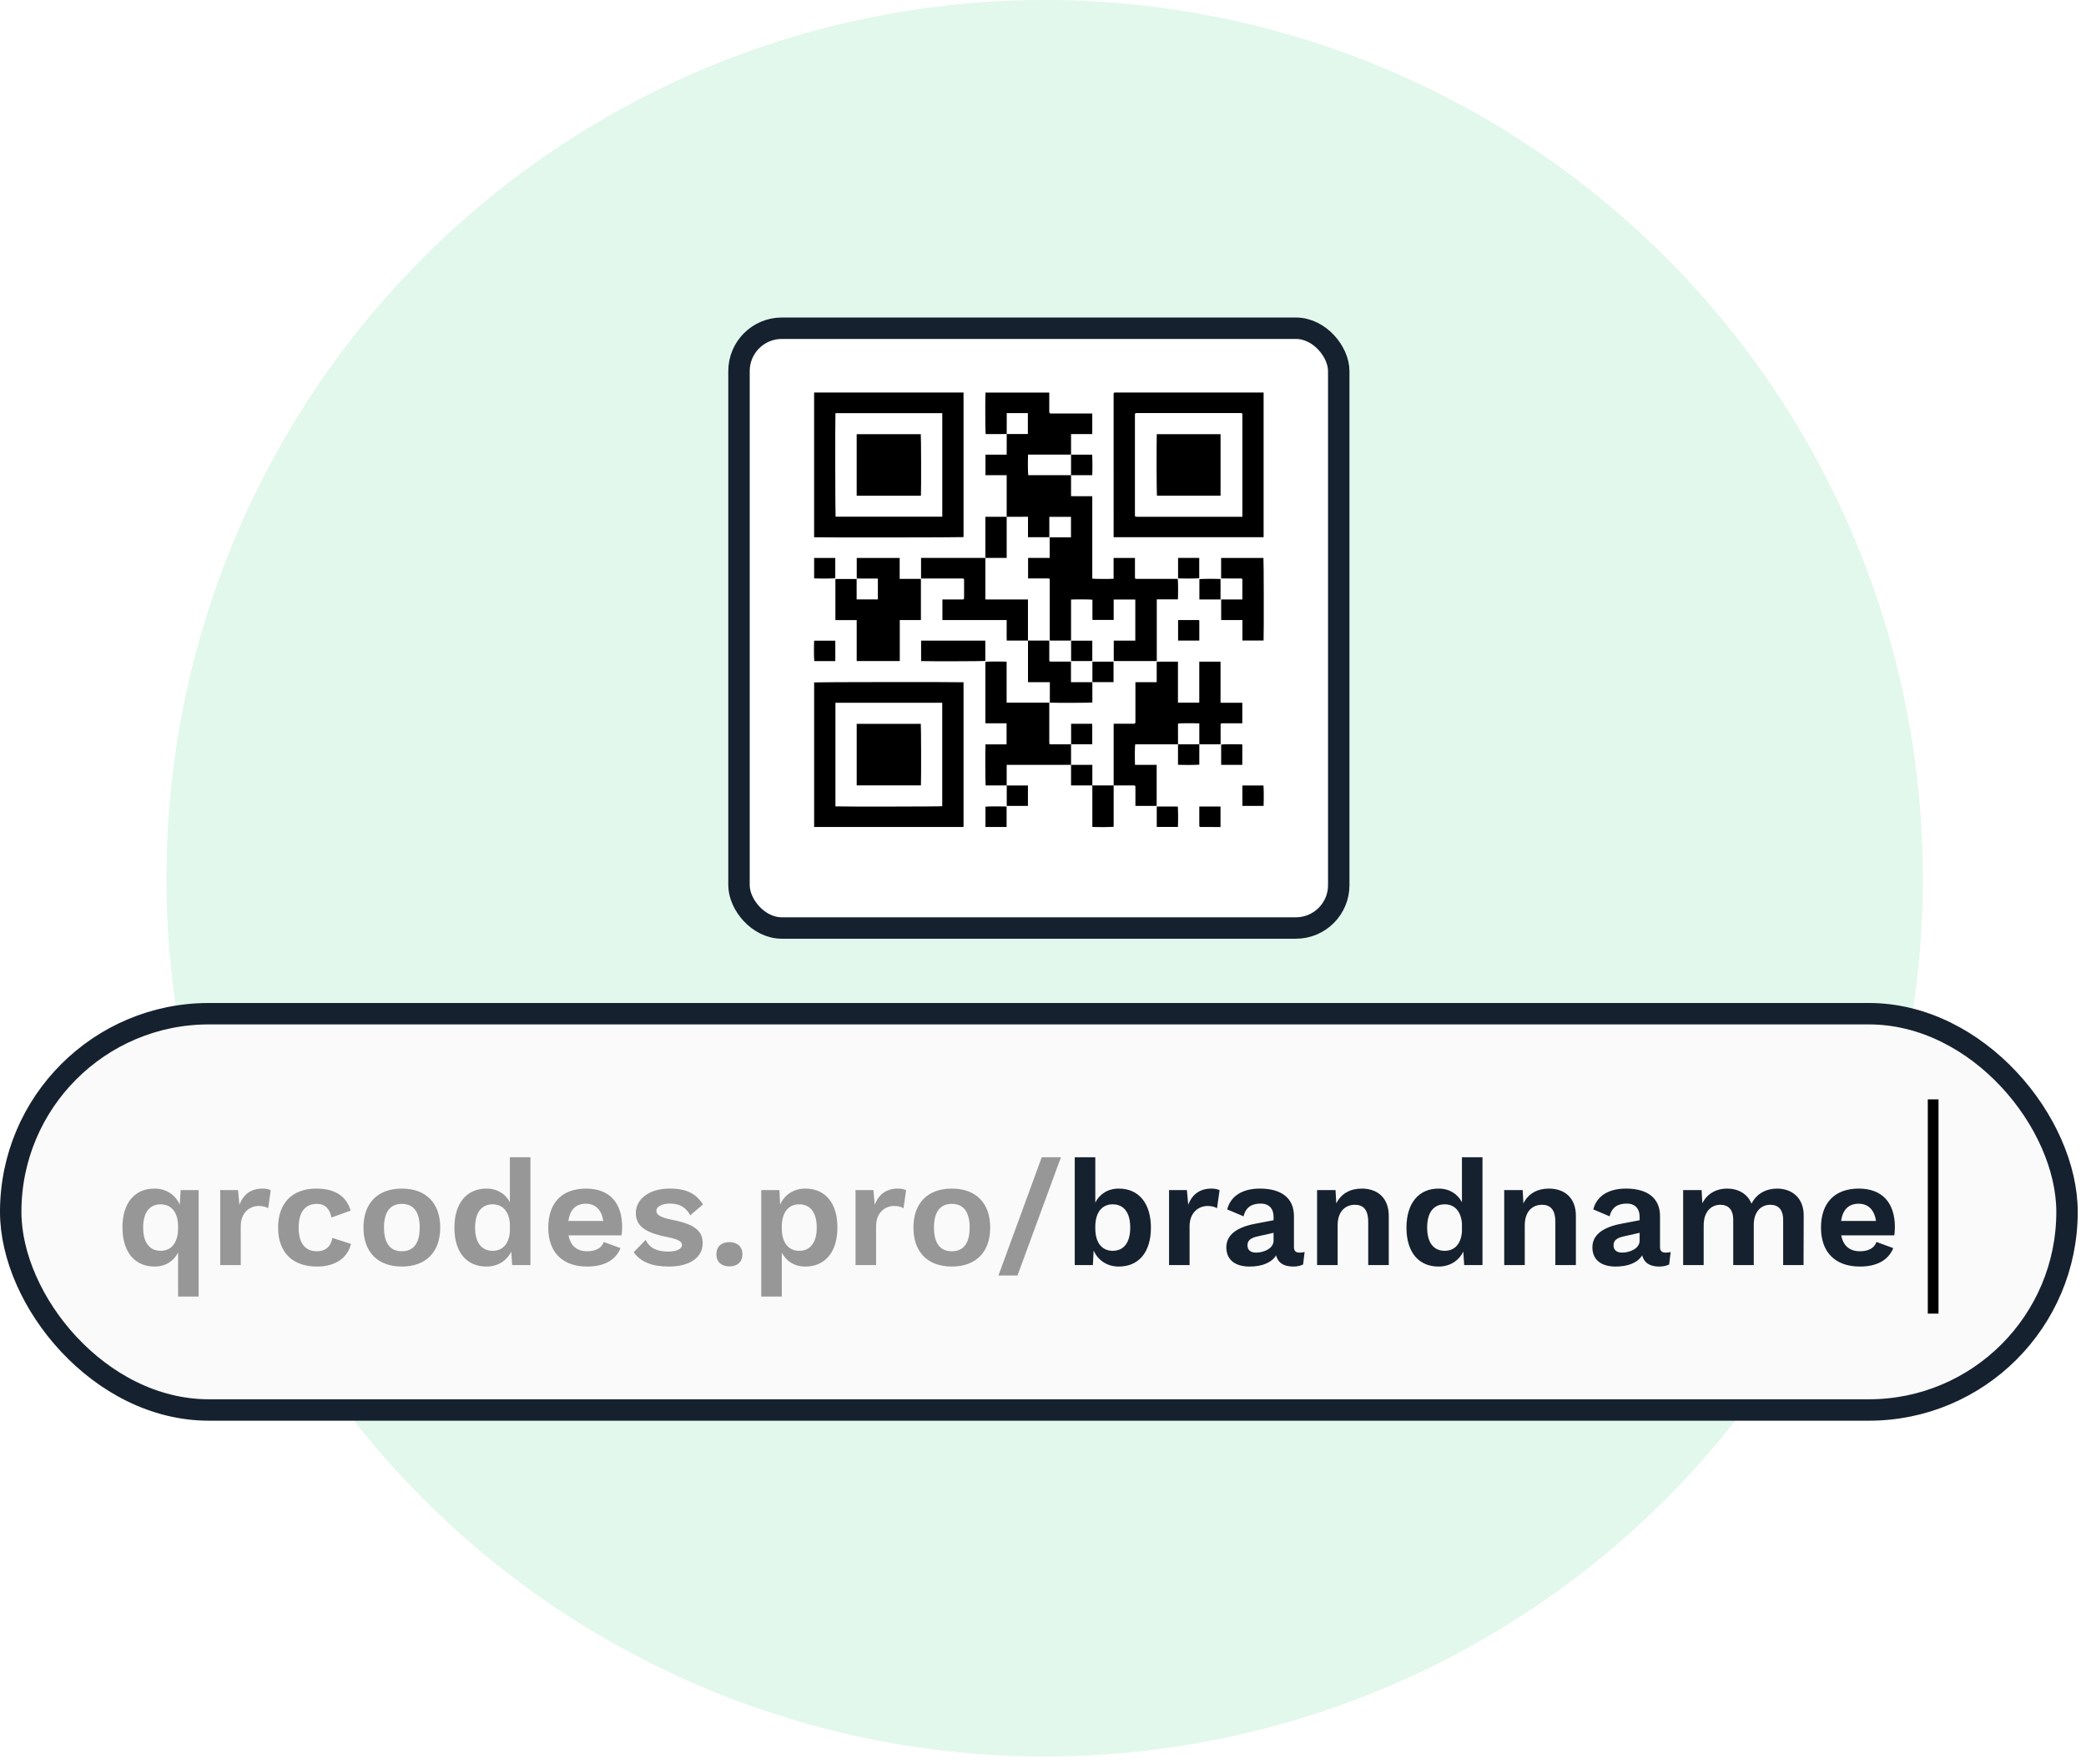 <svg width="188" height="159" viewBox="0 0 188 159" fill="none" xmlns="http://www.w3.org/2000/svg">
<circle cx="94.149" cy="79.149" r="79.149" fill="#E2F8EC"/>
<rect x="0.965" y="91.355" width="185.325" height="35.714" rx="17.857" fill="#FAFAFA" stroke="#16212F" stroke-width="1.93"/>
<line x1="174.225" y1="99.077" x2="174.225" y2="118.382" stroke="black" stroke-width="0.965"/>
<g filter="url(#filter0_d_2_557)">
<rect x="67.566" y="28.616" width="52.123" height="52.123" rx="2.896" fill="white"/>
<rect x="66.601" y="27.65" width="54.053" height="54.053" rx="3.861" stroke="#16212F" stroke-width="1.93"/>
</g>
<path d="M90.727 46.572C90.727 45.326 90.727 44.08 90.727 42.826C90.083 42.826 89.453 42.826 88.815 42.826C88.815 42.211 88.815 41.602 88.815 40.986C88.812 40.988 88.816 40.983 88.822 40.978C88.827 40.975 88.834 40.972 88.84 40.972C89.464 40.972 90.089 40.972 90.727 40.972C90.727 40.35 90.727 39.734 90.729 39.116C91.362 39.113 91.999 39.113 92.636 39.113C92.636 38.481 92.636 37.855 92.636 37.23C91.998 37.23 91.368 37.23 90.732 37.23C90.732 37.863 90.732 38.49 90.729 39.116C90.094 39.118 89.461 39.118 88.828 39.118C88.798 38.946 88.786 35.958 88.815 35.378C90.725 35.378 92.635 35.378 94.565 35.378C94.565 35.424 94.565 35.476 94.565 35.529C94.565 36.036 94.565 36.544 94.565 37.051C94.565 37.092 94.553 37.138 94.569 37.173C94.585 37.209 94.622 37.249 94.66 37.262C94.704 37.276 94.758 37.265 94.808 37.265C95.945 37.265 97.082 37.265 98.219 37.265C98.29 37.265 98.36 37.265 98.439 37.265C98.439 37.883 98.439 38.496 98.439 39.117C97.804 39.117 97.173 39.117 96.528 39.117C96.528 39.74 96.528 40.356 96.528 40.971C95.237 40.971 93.945 40.971 92.654 40.971C92.627 41.553 92.637 42.656 92.67 42.824C93.956 42.824 95.242 42.824 96.528 42.824C96.528 43.448 96.528 44.073 96.528 44.713C96.845 44.723 97.162 44.716 97.478 44.717C97.797 44.718 98.116 44.717 98.441 44.717C98.441 47.199 98.441 49.674 98.441 52.148C98.62 52.178 99.865 52.186 100.362 52.161C100.362 51.54 100.362 50.917 100.362 50.286C101.004 50.286 101.64 50.286 102.287 50.286C102.287 50.517 102.287 50.749 102.287 50.981C102.287 51.324 102.286 51.668 102.287 52.01C102.287 52.153 102.306 52.17 102.456 52.17C103.586 52.171 104.716 52.17 105.846 52.17C105.946 52.17 106.046 52.17 106.145 52.17C106.177 52.335 106.187 53.428 106.16 54.016C105.53 54.016 104.9 54.016 104.255 54.016C104.255 55.872 104.255 57.72 104.255 59.575C102.955 59.575 101.672 59.575 100.377 59.575C100.377 58.967 100.377 58.354 100.377 57.733C101.02 57.733 101.665 57.733 102.319 57.733C102.319 56.495 102.319 55.264 102.319 54.029C101.674 54.029 101.029 54.029 100.37 54.029C100.37 54.64 100.37 55.254 100.37 55.871C99.725 55.871 99.094 55.871 98.456 55.871C98.456 55.263 98.456 54.654 98.456 54.047C98.276 54.014 97.144 54.005 96.528 54.03C96.528 55.263 96.528 56.496 96.528 57.729C95.896 57.729 95.263 57.729 94.616 57.729C94.614 57.678 94.609 57.626 94.609 57.573C94.609 55.844 94.609 54.115 94.609 52.386C94.609 52.358 94.609 52.331 94.609 52.303C94.608 52.136 94.601 52.129 94.433 52.129C93.844 52.129 93.254 52.129 92.656 52.129C92.656 51.512 92.656 50.898 92.656 50.278C93.305 50.278 93.95 50.278 94.602 50.278C94.602 49.662 94.602 49.053 94.602 48.431C94.926 48.416 95.244 48.425 95.56 48.424C95.879 48.422 96.198 48.424 96.522 48.424C96.522 47.807 96.522 47.198 96.522 46.58C95.877 46.58 95.227 46.58 94.57 46.58C94.57 47.19 94.57 47.798 94.57 48.415C93.932 48.415 93.302 48.415 92.661 48.415C92.666 48.419 92.66 48.416 92.655 48.411C92.652 48.405 92.647 48.399 92.647 48.393C92.647 47.791 92.647 47.187 92.647 46.571C92.002 46.572 91.364 46.572 90.727 46.572ZM113.688 35.373C109.331 35.373 104.974 35.374 100.617 35.372C100.353 35.372 100.365 35.38 100.365 35.62C100.366 39.819 100.366 44.019 100.366 48.218C100.366 48.285 100.366 48.351 100.366 48.416C104.882 48.416 109.384 48.416 113.882 48.416C113.882 44.065 113.882 39.724 113.882 35.373C113.813 35.373 113.751 35.373 113.688 35.373ZM111.767 46.572C108.69 46.572 105.613 46.571 102.537 46.573C102.272 46.573 102.285 46.565 102.285 46.324C102.286 43.368 102.287 40.411 102.285 37.456C102.285 37.227 102.29 37.224 102.533 37.224C105.595 37.226 108.658 37.226 111.72 37.224C111.984 37.224 111.97 37.235 111.97 37.475C111.969 40.438 111.969 43.401 111.969 46.364C111.969 46.431 111.969 46.498 111.969 46.572C111.893 46.572 111.83 46.572 111.767 46.572ZM73.373 48.419C74.109 48.45 86.657 48.436 86.838 48.405C86.838 44.062 86.838 39.721 86.838 35.376C82.348 35.376 77.864 35.376 73.373 35.376C73.373 39.736 73.373 44.077 73.373 48.419ZM84.922 46.566C81.715 46.566 78.511 46.566 75.306 46.566C75.276 46.393 75.263 37.887 75.294 37.233C78.498 37.233 81.701 37.233 84.922 37.233C84.922 40.346 84.922 43.453 84.922 46.566ZM86.838 61.485C86.082 61.454 73.555 61.467 73.374 61.498C73.374 65.841 73.374 70.182 73.374 74.527C77.864 74.527 82.348 74.527 86.838 74.527C86.838 70.168 86.838 65.826 86.838 61.485ZM84.918 63.334C84.918 66.443 84.918 69.549 84.918 72.656C84.737 72.689 76.1 72.702 75.293 72.671C75.293 69.565 75.293 66.459 75.293 63.334C78.504 63.334 81.707 63.334 84.918 63.334ZM102.071 70.783C102.113 70.783 102.156 70.782 102.199 70.783C102.291 70.787 102.324 70.816 102.327 70.9C102.33 70.955 102.329 71.009 102.329 71.064C102.329 71.584 102.329 72.104 102.329 72.628C102.973 72.628 103.608 72.628 104.244 72.628C104.244 71.394 104.244 70.168 104.244 68.929C103.591 68.929 102.94 68.929 102.291 68.929C102.265 68.16 102.275 67.239 102.311 67.078C103.596 67.078 104.882 67.078 106.167 67.078C106.167 66.453 106.167 65.83 106.167 65.205C106.341 65.175 107.481 65.165 108.087 65.192C108.087 65.82 108.087 66.449 108.087 67.078C108.725 67.078 109.363 67.078 110.007 67.078C110.007 66.598 110.007 66.132 110.007 65.666C110.007 65.543 110.005 65.419 110.008 65.296C110.01 65.223 110.047 65.189 110.121 65.185C110.163 65.182 110.206 65.184 110.248 65.184C110.767 65.184 111.286 65.184 111.805 65.184C111.859 65.184 111.913 65.184 111.962 65.184C111.962 64.556 111.962 63.947 111.962 63.331C111.316 63.331 110.678 63.331 110.039 63.331C110.033 63.331 110.027 63.327 110.021 63.324C110.016 63.32 110.011 63.314 109.999 63.3C109.999 62.082 109.999 60.856 109.999 59.629C109.36 59.629 108.729 59.629 108.084 59.629C108.084 60.865 108.084 62.096 108.084 63.324C107.438 63.324 106.808 63.324 106.163 63.324C106.163 62.088 106.163 60.856 106.163 59.631C105.517 59.631 104.886 59.631 104.248 59.631C104.248 60.247 104.248 60.855 104.248 61.479C103.605 61.479 102.97 61.479 102.329 61.479C102.329 61.562 102.329 61.629 102.329 61.697C102.329 62.795 102.329 63.893 102.329 64.991C102.329 65.038 102.342 65.091 102.326 65.133C102.312 65.169 102.271 65.204 102.234 65.22C102.198 65.235 102.15 65.224 102.108 65.224C101.581 65.224 101.056 65.224 100.529 65.224C100.475 65.224 100.421 65.228 100.368 65.23C100.368 67.09 100.368 68.936 100.368 70.782C100.935 70.783 101.503 70.783 102.071 70.783ZM77.204 54.018C77.204 53.402 77.204 52.794 77.204 52.181C76.56 52.181 75.925 52.181 75.29 52.181C75.29 53.415 75.29 54.642 75.29 55.882C75.931 55.882 76.567 55.882 77.209 55.882C77.209 57.123 77.209 58.349 77.209 59.574C78.505 59.574 79.796 59.574 81.092 59.574C81.092 58.338 81.092 57.111 81.092 55.877C81.724 55.877 82.348 55.877 82.972 55.877C82.979 55.877 82.985 55.874 82.99 55.87C82.996 55.867 83 55.861 82.997 55.864C82.997 54.63 82.997 53.404 82.997 52.171C82.358 52.171 81.728 52.171 81.082 52.171C81.082 51.537 81.082 50.909 81.082 50.284C79.783 50.284 78.498 50.284 77.213 50.284C77.213 50.903 77.213 51.516 77.213 52.137C77.853 52.137 78.484 52.137 79.118 52.137C79.118 52.767 79.118 53.389 79.118 54.018C78.472 54.018 77.842 54.018 77.204 54.018ZM90.727 68.93C92.669 68.93 94.598 68.93 96.528 68.93C96.528 68.313 96.528 67.695 96.528 67.077C95.952 67.077 95.376 67.077 94.8 67.077C94.758 67.077 94.715 67.077 94.672 67.077C94.604 67.077 94.573 67.038 94.567 66.979C94.561 66.931 94.566 66.883 94.566 66.834C94.566 65.736 94.566 64.638 94.566 63.54C94.566 63.473 94.566 63.405 94.566 63.324C93.28 63.324 92.004 63.324 90.721 63.324C90.721 62.083 90.721 60.857 90.721 59.631C90.129 59.605 88.981 59.614 88.807 59.646C88.807 60.565 88.807 61.485 88.807 62.404C88.807 63.329 88.807 64.253 88.807 65.185C89.454 65.185 90.085 65.185 90.717 65.185C90.717 65.819 90.717 66.446 90.717 67.081C90.078 67.081 89.447 67.081 88.817 67.081C88.788 67.579 88.799 70.614 88.829 70.782C89.462 70.782 90.095 70.782 90.727 70.782C90.727 70.168 90.727 69.554 90.727 68.93ZM83.01 50.279C83.01 50.902 83.01 51.511 83.01 52.132C83.048 52.132 83.082 52.132 83.115 52.132C83.571 52.132 84.025 52.132 84.48 52.132C85.227 52.132 85.973 52.132 86.72 52.132C86.868 52.132 86.887 52.151 86.887 52.295C86.888 52.816 86.888 53.337 86.887 53.859C86.887 54.009 86.871 54.024 86.724 54.025C86.468 54.026 86.212 54.025 85.956 54.025C85.617 54.025 85.277 54.025 84.935 54.025C84.935 54.649 84.935 55.262 84.935 55.878C85.903 55.878 86.862 55.878 87.822 55.878C88.787 55.878 89.752 55.878 90.726 55.878C90.726 56.198 90.724 56.505 90.726 56.813C90.727 57.119 90.717 57.425 90.732 57.731C91.379 57.731 92.012 57.731 92.644 57.731C92.644 56.498 92.644 55.264 92.644 54.025C91.366 54.025 90.102 54.025 88.838 54.025C88.832 54.025 88.826 54.022 88.82 54.018C88.815 54.015 88.81 54.009 88.806 54.003C88.806 52.761 88.806 51.52 88.806 50.279C86.876 50.279 84.944 50.279 83.01 50.279ZM110.459 52.131C110.914 52.131 111.369 52.13 111.824 52.132C111.943 52.132 111.965 52.158 111.968 52.275C111.969 52.309 111.968 52.344 111.968 52.378C111.968 52.845 111.968 53.311 111.968 53.778C111.968 53.859 111.968 53.939 111.968 54.026C111.322 54.026 110.692 54.026 110.057 54.026C110.057 54.647 110.057 55.261 110.057 55.881C110.697 55.881 111.328 55.881 111.973 55.881C111.973 56.502 111.973 57.116 111.973 57.724C112.619 57.724 113.249 57.724 113.879 57.724C113.911 57.03 113.898 50.453 113.866 50.286C112.594 50.286 111.323 50.286 110.053 50.286C110.053 50.902 110.053 51.511 110.053 52.131C110.192 52.131 110.326 52.131 110.459 52.131ZM96.521 61.478C96.521 60.852 96.521 60.239 96.521 59.625C95.967 59.625 95.427 59.625 94.888 59.625C94.817 59.625 94.746 59.624 94.675 59.625C94.607 59.627 94.576 59.587 94.567 59.529C94.561 59.489 94.566 59.447 94.566 59.406C94.566 58.899 94.566 58.391 94.566 57.884C94.566 57.832 94.561 57.78 94.558 57.73C93.911 57.73 93.279 57.73 92.647 57.73C92.647 58.976 92.647 60.223 92.647 61.477C92.987 61.477 93.312 61.476 93.638 61.477C93.962 61.478 94.286 61.475 94.617 61.48C94.617 62.107 94.617 62.716 94.617 63.324C95.355 63.352 98.264 63.341 98.448 63.309C98.448 62.698 98.448 62.088 98.448 61.477C97.809 61.478 97.172 61.478 96.521 61.478ZM83.014 59.577C83.779 59.606 88.618 59.594 88.8 59.564C88.8 58.954 88.8 58.346 88.8 57.734C86.869 57.734 84.945 57.734 83.014 57.734C83.014 58.36 83.014 58.969 83.014 59.577ZM98.447 74.523C99.05 74.549 100.193 74.539 100.367 74.508C100.367 73.266 100.367 72.025 100.367 70.783C99.728 70.783 99.088 70.783 98.447 70.783C98.447 72.03 98.447 73.277 98.447 74.523ZM90.727 50.279C90.727 49.036 90.727 47.804 90.727 46.573C90.09 46.573 89.453 46.573 88.807 46.573C88.807 47.816 88.807 49.047 88.807 50.279C89.444 50.279 90.08 50.279 90.727 50.279ZM73.373 57.739C73.347 58.394 73.356 59.416 73.388 59.577C74.02 59.577 74.65 59.577 75.282 59.577C75.282 58.961 75.282 58.353 75.282 57.739C74.632 57.739 74.003 57.739 73.373 57.739ZM108.087 56.002C108.087 55.88 108.086 55.878 107.968 55.878C107.421 55.877 106.874 55.878 106.328 55.878C106.274 55.878 106.22 55.883 106.175 55.885C106.175 56.508 106.175 57.117 106.175 57.727C106.813 57.727 107.443 57.727 108.087 57.727C108.087 57.139 108.087 56.571 108.087 56.002ZM109.999 52.179C109.357 52.154 108.262 52.163 108.094 52.193C108.094 52.802 108.094 53.41 108.094 54.022C108.732 54.022 109.362 54.022 109.999 54.022C109.999 53.395 109.999 52.787 109.999 52.179ZM96.534 59.575C97.174 59.575 97.809 59.575 98.443 59.575C98.443 58.959 98.443 58.351 98.443 57.737C97.801 57.737 97.164 57.737 96.534 57.737C96.534 58.346 96.534 58.96 96.534 59.575ZM106.174 52.124C106.775 52.148 107.911 52.14 108.08 52.111C108.08 51.501 108.08 50.894 108.08 50.281C107.443 50.281 106.812 50.281 106.174 50.281C106.174 50.908 106.174 51.516 106.174 52.124ZM100.357 61.472C100.357 60.853 100.357 60.241 100.357 59.629C99.719 59.629 99.089 59.629 98.453 59.629C98.453 60.248 98.453 60.863 98.453 61.472C99.084 61.472 99.72 61.472 100.357 61.472ZM73.374 52.125C74.029 52.15 75.111 52.141 75.278 52.111C75.278 51.501 75.278 50.894 75.278 50.282C74.641 50.282 74.011 50.282 73.374 50.282C73.374 50.908 73.374 51.517 73.374 52.125ZM96.528 42.826C97.165 42.826 97.802 42.826 98.439 42.826C98.465 42.24 98.456 41.141 98.425 40.972C97.792 40.972 97.16 40.972 96.528 40.972C96.528 41.59 96.528 42.208 96.528 42.826ZM98.438 67.072C98.438 66.453 98.438 65.84 98.438 65.229C97.8 65.229 97.17 65.229 96.534 65.229C96.534 65.848 96.534 66.463 96.534 67.072C97.164 67.072 97.801 67.072 98.438 67.072ZM106.167 67.078C106.167 67.693 106.167 68.308 106.167 68.923C106.774 68.948 107.912 68.94 108.087 68.909C108.087 68.299 108.087 67.688 108.087 67.078C107.447 67.078 106.807 67.078 106.167 67.078ZM111.962 67.085C111.404 67.06 110.226 67.069 110.056 67.097C110.056 67.706 110.056 68.314 110.056 68.927C110.693 68.927 111.324 68.927 111.962 68.927C111.962 68.301 111.962 67.693 111.962 67.085ZM96.528 70.783C97.174 70.783 97.81 70.783 98.447 70.783C98.447 70.169 98.447 69.555 98.447 68.93C97.8 68.93 97.164 68.93 96.528 68.93C96.528 69.545 96.528 70.159 96.528 70.783ZM90.733 72.628C91.373 72.628 92.008 72.628 92.642 72.628C92.642 72.011 92.642 71.403 92.642 70.789C92 70.789 91.363 70.789 90.733 70.789C90.733 71.398 90.733 72.013 90.733 72.628ZM113.881 72.629C113.907 71.983 113.897 70.952 113.866 70.79C113.234 70.79 112.604 70.79 111.971 70.79C111.971 71.406 111.971 72.014 111.971 72.629C112.621 72.629 113.252 72.629 113.881 72.629ZM90.719 72.685C90.165 72.661 88.983 72.669 88.814 72.697C88.814 73.307 88.814 73.915 88.814 74.527C89.451 74.527 90.081 74.527 90.719 74.527C90.719 73.901 90.719 73.293 90.719 72.685ZM106.161 74.523C106.187 73.904 106.177 72.846 106.146 72.684C105.515 72.684 104.885 72.684 104.252 72.684C104.252 73.3 104.252 73.908 104.252 74.523C104.901 74.523 105.531 74.523 106.161 74.523ZM108.087 74.385C108.087 74.504 108.111 74.53 108.229 74.53C108.817 74.531 109.405 74.531 109.998 74.531C109.998 73.91 109.998 73.297 109.998 72.681C109.36 72.681 108.73 72.681 108.086 72.681C108.087 73.261 108.086 73.823 108.087 74.385ZM104.255 39.127C104.222 39.928 104.236 44.498 104.269 44.671C106.18 44.671 108.09 44.671 110.002 44.671C110.002 42.821 110.002 40.977 110.002 39.127C108.074 39.127 106.164 39.127 104.255 39.127ZM82.998 44.672C83.029 44.004 83.016 39.298 82.985 39.127C81.059 39.127 79.135 39.127 77.208 39.127C77.208 40.978 77.208 42.821 77.208 44.672C79.15 44.672 81.075 44.672 82.998 44.672ZM82.998 70.776C83.028 70.157 83.016 65.402 82.986 65.231C81.061 65.231 79.136 65.231 77.209 65.231C77.209 67.082 77.209 68.926 77.209 70.776C79.15 70.776 81.075 70.776 82.998 70.776Z" fill="black"/>
<mask id="mask0_2_557" style="mask-type:alpha" maskUnits="userSpaceOnUse" x="1" y="90" width="187" height="39">
<rect x="2.896" y="91.355" width="183.395" height="35.714" rx="17.857" fill="white" stroke="#16212F" stroke-width="1.93"/>
</mask>
<g mask="url(#mask0_2_557)">
<path d="M16.28 107.251L16.199 108.561C15.82 107.71 15.009 107.116 13.928 107.116C12.131 107.116 11.037 108.413 11.037 110.615C11.037 112.832 12.145 114.142 13.928 114.142C14.928 114.142 15.658 113.642 16.05 112.886V116.845H17.901V107.251H16.28ZM14.482 112.724C13.496 112.724 12.901 112.007 12.901 110.629C12.901 109.251 13.496 108.534 14.482 108.534C15.442 108.534 16.05 109.251 16.05 110.561V110.697C16.05 111.98 15.455 112.724 14.482 112.724ZM23.67 107.116C22.616 107.116 21.927 107.643 21.576 108.575L21.454 107.251H19.846V114.007H21.697V110.507C21.697 109.278 22.508 108.683 23.319 108.683C23.67 108.683 23.981 108.764 24.17 108.886L24.4 107.264C24.238 107.17 23.968 107.116 23.67 107.116ZM28.509 107.116C26.347 107.116 25.064 108.413 25.064 110.629C25.064 112.845 26.334 114.142 28.577 114.142C30.293 114.142 31.347 113.305 31.631 112.102L29.955 111.561C29.82 112.332 29.361 112.764 28.55 112.764C27.55 112.764 26.915 112.088 26.915 110.643C26.915 109.224 27.509 108.494 28.564 108.494C29.28 108.494 29.712 108.913 29.874 109.724L31.604 109.102C31.28 107.994 30.415 107.116 28.509 107.116ZM36.217 107.116C34.041 107.116 32.757 108.426 32.757 110.629C32.757 112.832 34.041 114.142 36.217 114.142C38.392 114.142 39.676 112.832 39.676 110.629C39.676 108.426 38.392 107.116 36.217 107.116ZM36.217 108.494C37.257 108.494 37.825 109.197 37.825 110.629C37.825 112.061 37.257 112.764 36.217 112.764C35.176 112.764 34.608 112.061 34.608 110.629C34.608 109.197 35.176 108.494 36.217 108.494ZM45.953 104.291V108.345C45.561 107.602 44.831 107.116 43.845 107.116C42.061 107.116 40.953 108.426 40.953 110.643C40.953 112.845 42.048 114.142 43.845 114.142C44.886 114.142 45.683 113.602 46.075 112.791L46.156 114.007H47.804V104.291H45.953ZM44.399 112.724C43.413 112.724 42.818 112.007 42.818 110.629C42.818 109.251 43.413 108.534 44.399 108.534C45.291 108.534 45.858 109.156 45.953 110.237V111.021C45.858 112.129 45.277 112.724 44.399 112.724ZM56.073 110.602C56.073 108.386 54.925 107.116 52.817 107.116C50.641 107.116 49.411 108.413 49.411 110.629C49.411 112.845 50.681 114.142 52.925 114.142C54.452 114.142 55.492 113.561 55.925 112.48L54.411 111.926C54.222 112.467 53.709 112.764 52.925 112.764C52.019 112.764 51.425 112.305 51.236 111.332H56.019C56.046 111.156 56.073 110.791 56.073 110.602ZM52.803 108.48C53.654 108.48 54.222 109.021 54.371 110.034H51.222C51.371 109.007 51.911 108.48 52.803 108.48ZM60.249 114.142C62.263 114.142 63.33 113.264 63.33 112.048C63.33 110.926 62.601 110.332 60.628 109.94C59.493 109.71 59.155 109.48 59.155 109.116C59.155 108.764 59.614 108.467 60.371 108.467C61.276 108.467 61.817 108.818 62.209 109.521L63.357 108.548C62.736 107.575 61.898 107.116 60.344 107.116C58.344 107.116 57.303 108.197 57.303 109.291C57.303 110.413 58.006 111.061 60.114 111.48C61.101 111.683 61.465 111.872 61.465 112.183C61.465 112.548 61.02 112.791 60.222 112.791C59.303 112.791 58.574 112.548 58.195 111.737L57.114 112.845C57.736 113.764 58.857 114.142 60.249 114.142ZM65.739 111.94C65.009 111.94 64.563 112.359 64.563 113.034C64.563 113.71 65.009 114.129 65.739 114.129C66.455 114.129 66.915 113.71 66.915 113.034C66.915 112.359 66.455 111.94 65.739 111.94ZM72.58 107.116C71.499 107.116 70.688 107.697 70.31 108.561L70.242 107.251H68.607V116.845H70.459V112.886C70.85 113.642 71.58 114.142 72.58 114.142C74.364 114.142 75.472 112.832 75.472 110.615C75.472 108.413 74.377 107.116 72.58 107.116ZM72.026 112.724C71.053 112.724 70.459 111.98 70.459 110.697V110.561C70.459 109.251 71.067 108.534 72.026 108.534C73.013 108.534 73.607 109.251 73.607 110.629C73.607 112.007 73.013 112.724 72.026 112.724ZM80.93 107.116C79.876 107.116 79.187 107.643 78.836 108.575L78.714 107.251H77.106V114.007H78.957V110.507C78.957 109.278 79.768 108.683 80.579 108.683C80.93 108.683 81.241 108.764 81.43 108.886L81.66 107.264C81.498 107.17 81.227 107.116 80.93 107.116ZM85.783 107.116C83.607 107.116 82.323 108.426 82.323 110.629C82.323 112.832 83.607 114.142 85.783 114.142C87.959 114.142 89.242 112.832 89.242 110.629C89.242 108.426 87.959 107.116 85.783 107.116ZM85.783 108.494C86.823 108.494 87.391 109.197 87.391 110.629C87.391 112.061 86.823 112.764 85.783 112.764C84.742 112.764 84.175 112.061 84.175 110.629C84.175 109.197 84.742 108.494 85.783 108.494ZM95.618 104.291H93.888L89.983 114.953H91.699L95.618 104.291Z" fill="#979797"/>
<path d="M100.834 107.116C99.834 107.116 99.104 107.616 98.713 108.372V104.291H96.861V114.007H98.496L98.564 112.697C98.942 113.561 99.753 114.142 100.834 114.142C102.631 114.142 103.726 112.845 103.726 110.643C103.726 108.426 102.618 107.116 100.834 107.116ZM100.28 112.724C99.321 112.724 98.713 112.007 98.713 110.697V110.561C98.713 109.278 99.307 108.534 100.28 108.534C101.266 108.534 101.861 109.251 101.861 110.629C101.861 112.007 101.266 112.724 100.28 112.724ZM109.184 107.116C108.13 107.116 107.441 107.643 107.089 108.575L106.968 107.251H105.36V114.007H107.211V110.507C107.211 109.278 108.022 108.683 108.833 108.683C109.184 108.683 109.495 108.764 109.684 108.886L109.914 107.264C109.752 107.17 109.481 107.116 109.184 107.116ZM117.117 112.886C116.766 112.886 116.617 112.724 116.617 112.372V109.602C116.617 107.926 115.428 107.116 113.55 107.116C111.901 107.116 110.888 107.845 110.604 108.994L112.077 109.616C112.28 108.764 112.847 108.467 113.631 108.467C114.361 108.467 114.78 108.926 114.78 109.643V109.967L113.158 110.278C111.347 110.615 110.523 111.359 110.523 112.413C110.523 113.548 111.334 114.142 112.618 114.142C113.753 114.142 114.604 113.791 115.009 113.129C115.199 113.859 115.753 114.142 116.563 114.142C116.901 114.142 117.199 114.075 117.442 113.953L117.577 112.832C117.442 112.872 117.28 112.886 117.117 112.886ZM113.199 112.886C112.712 112.886 112.428 112.656 112.428 112.224C112.428 111.778 112.739 111.561 113.334 111.426L114.78 111.102V111.805C114.78 112.521 113.901 112.886 113.199 112.886ZM122.728 107.116C121.715 107.116 120.877 107.548 120.431 108.453L120.364 107.251H118.701V114.007H120.553V110.44C120.553 109.088 121.323 108.575 122.107 108.575C122.81 108.575 123.31 108.953 123.31 110.115V114.007H125.161V109.575C125.161 107.94 124.134 107.116 122.728 107.116ZM131.757 104.291V108.345C131.365 107.602 130.636 107.116 129.649 107.116C127.865 107.116 126.757 108.426 126.757 110.643C126.757 112.845 127.852 114.142 129.649 114.142C130.69 114.142 131.487 113.602 131.879 112.791L131.96 114.007H133.609V104.291H131.757ZM130.203 112.724C129.217 112.724 128.622 112.007 128.622 110.629C128.622 109.251 129.217 108.534 130.203 108.534C131.095 108.534 131.663 109.156 131.757 110.237V111.021C131.663 112.129 131.082 112.724 130.203 112.724ZM139.594 107.116C138.58 107.116 137.742 107.548 137.296 108.453L137.229 107.251H135.567V114.007H137.418V110.44C137.418 109.088 138.188 108.575 138.972 108.575C139.675 108.575 140.175 108.953 140.175 110.115V114.007H142.026V109.575C142.026 107.94 140.999 107.116 139.594 107.116ZM150.109 112.886C149.758 112.886 149.609 112.724 149.609 112.372V109.602C149.609 107.926 148.42 107.116 146.541 107.116C144.893 107.116 143.879 107.845 143.596 108.994L145.068 109.616C145.271 108.764 145.839 108.467 146.622 108.467C147.352 108.467 147.771 108.926 147.771 109.643V109.967L146.15 110.278C144.339 110.615 143.514 111.359 143.514 112.413C143.514 113.548 144.325 114.142 145.609 114.142C146.744 114.142 147.595 113.791 148.001 113.129C148.19 113.859 148.744 114.142 149.555 114.142C149.893 114.142 150.19 114.075 150.433 113.953L150.568 112.832C150.433 112.872 150.271 112.886 150.109 112.886ZM146.19 112.886C145.704 112.886 145.42 112.656 145.42 112.224C145.42 111.778 145.731 111.561 146.325 111.426L147.771 111.102V111.805C147.771 112.521 146.893 112.886 146.19 112.886ZM160.152 107.116C159.206 107.116 158.301 107.561 157.855 108.48C157.49 107.561 156.625 107.116 155.652 107.116C154.706 107.116 153.869 107.548 153.423 108.44L153.355 107.251H151.693V114.007H153.544V110.426C153.544 109.102 154.315 108.575 155.031 108.575C155.72 108.575 156.206 108.953 156.206 109.94V114.007H158.058V110.372C158.058 109.197 158.72 108.575 159.544 108.575C160.22 108.575 160.706 108.953 160.706 109.94V114.007H162.544L162.558 109.575C162.571 107.913 161.463 107.116 160.152 107.116ZM170.778 110.602C170.778 108.386 169.629 107.116 167.521 107.116C165.346 107.116 164.116 108.413 164.116 110.629C164.116 112.845 165.386 114.142 167.629 114.142C169.156 114.142 170.197 113.561 170.629 112.48L169.116 111.926C168.927 112.467 168.413 112.764 167.629 112.764C166.724 112.764 166.129 112.305 165.94 111.332H170.724C170.751 111.156 170.778 110.791 170.778 110.602ZM167.508 108.48C168.359 108.48 168.927 109.021 169.075 110.034H165.927C166.075 109.007 166.616 108.48 167.508 108.48Z" fill="#16212F"/>
</g>
<defs>
<filter id="filter0_d_2_557" x="57.914" y="20.894" width="71.427" height="71.427" filterUnits="userSpaceOnUse" color-interpolation-filters="sRGB">
<feFlood flood-opacity="0" result="BackgroundImageFix"/>
<feColorMatrix in="SourceAlpha" type="matrix" values="0 0 0 0 0 0 0 0 0 0 0 0 0 0 0 0 0 0 127 0" result="hardAlpha"/>
<feOffset dy="1.93"/>
<feGaussianBlur stdDeviation="3.861"/>
<feComposite in2="hardAlpha" operator="out"/>
<feColorMatrix type="matrix" values="0 0 0 0 0.506 0 0 0 0 0.518 0 0 0 0 0.533 0 0 0 0.15 0"/>
<feBlend mode="normal" in2="BackgroundImageFix" result="effect1_dropShadow_2_557"/>
<feBlend mode="normal" in="SourceGraphic" in2="effect1_dropShadow_2_557" result="shape"/>
</filter>
</defs>
</svg>
